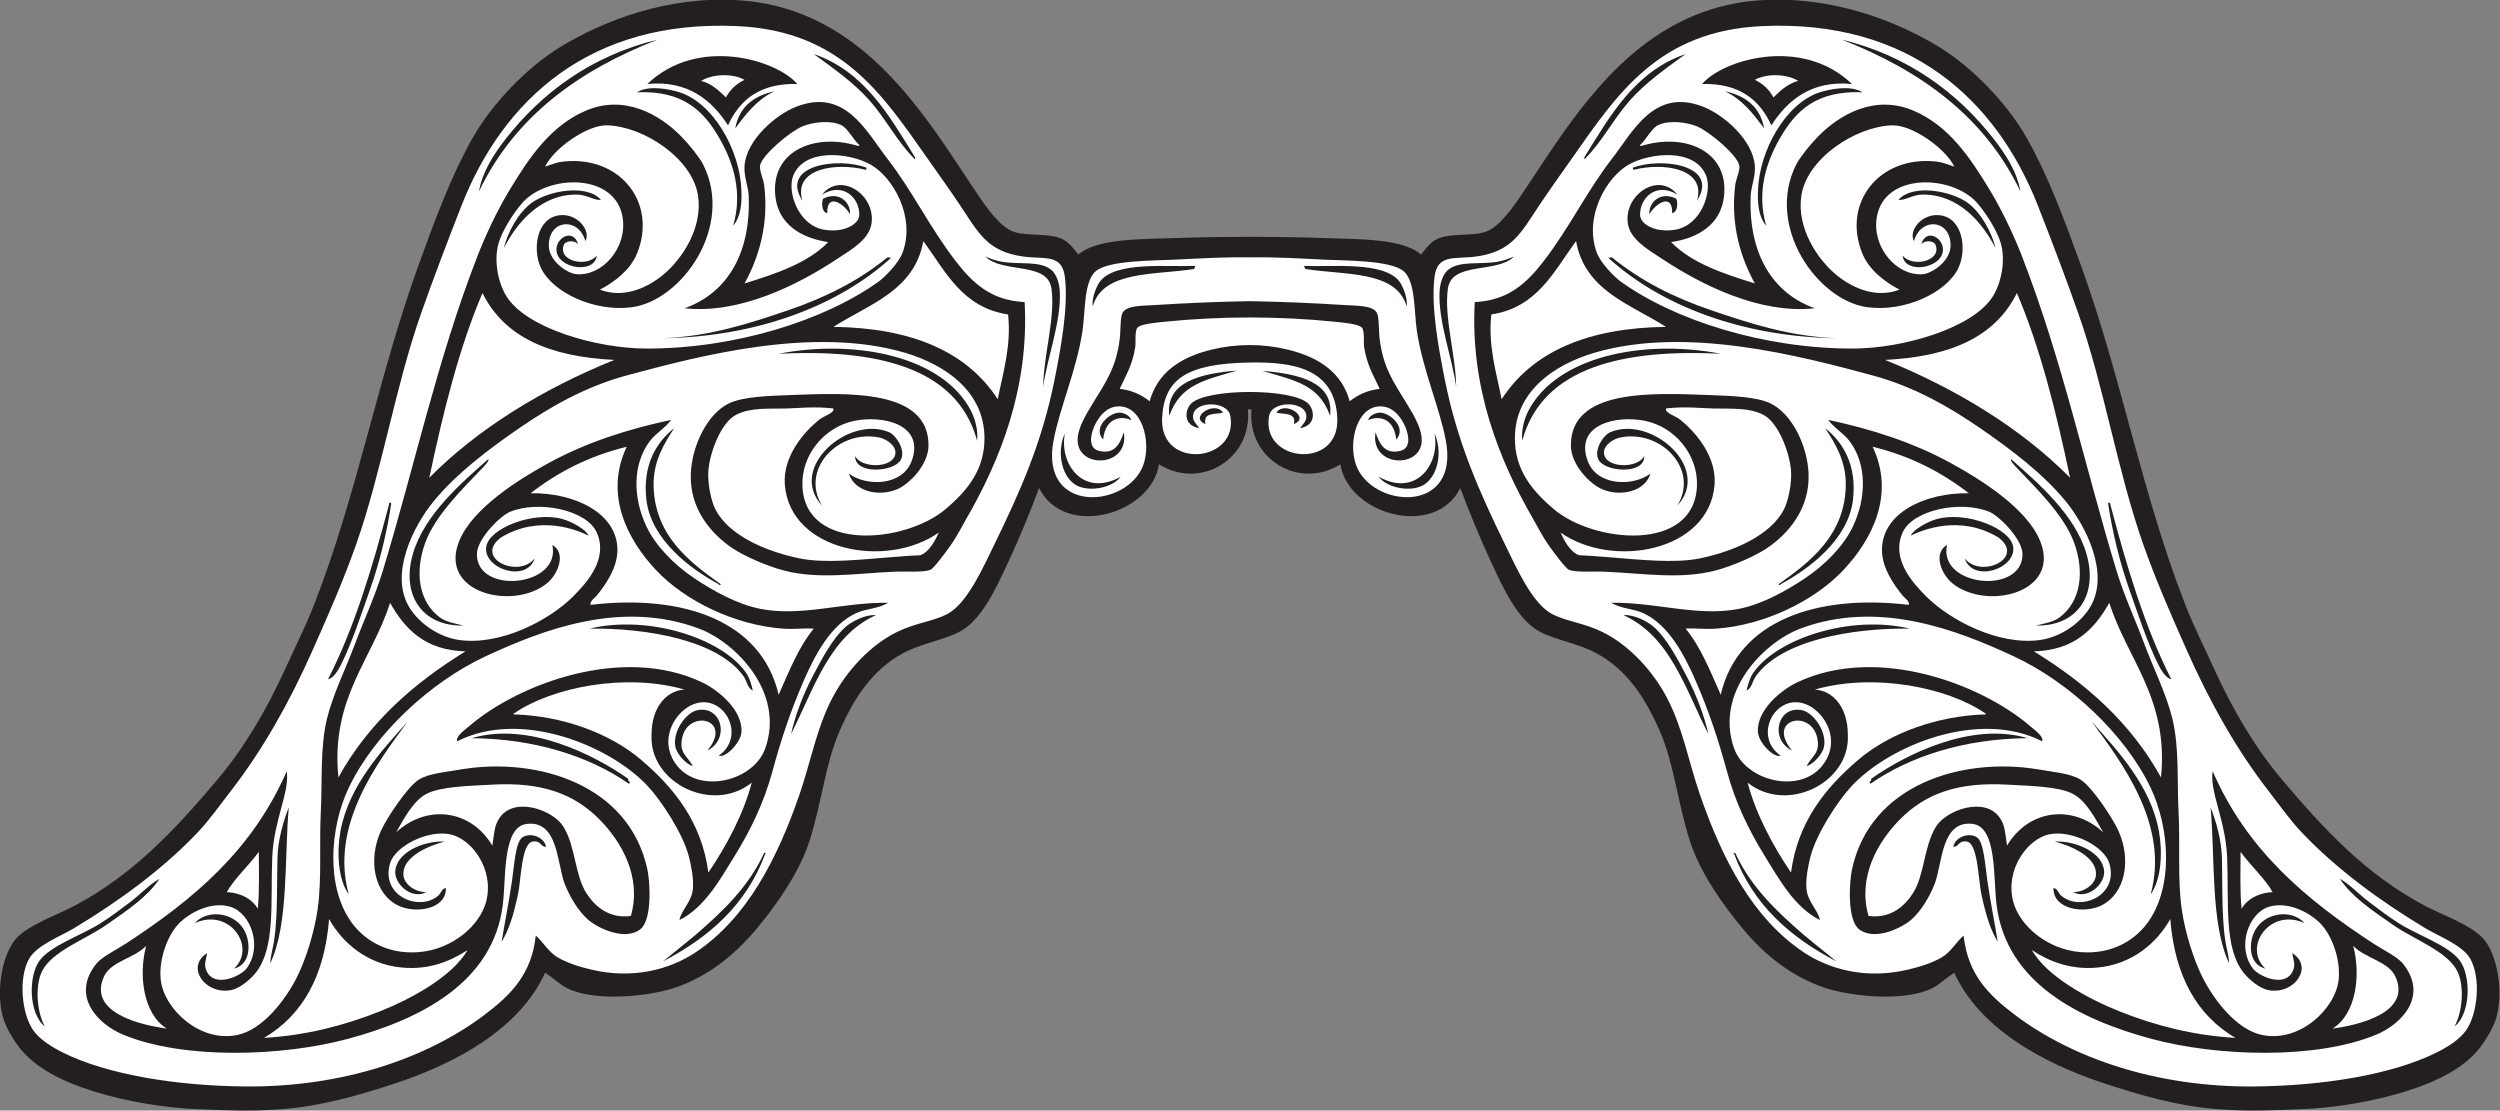 <?xml version="1.0" encoding="UTF-8" standalone="no"?>
<svg
   xmlns:dc="http://purl.org/dc/elements/1.1/"
   xmlns:cc="http://creativecommons.org/ns#"
   xmlns:rdf="http://www.w3.org/1999/02/22-rdf-syntax-ns#"
   xmlns:svg="http://www.w3.org/2000/svg"
   xmlns="http://www.w3.org/2000/svg"
   viewBox="0 0 762.6 338.747"
   height="338.747"
   width="762.6"
   xml:space="preserve"
   id="svg2"
   version="1.1"><rect x="0" y="0" width="762.6" height="338.747" fill="#808080" stroke="none"/><defs
     id="defs6" /><g
     transform="matrix(1.333,0,0,-1.333,0,338.747)"
     id="g10"><g
       transform="scale(0.1)"
       id="g12"><path
         id="path14"
         style="fill:#231f20;fill-opacity:1;fill-rule:evenodd;stroke:none"
         d="m 2855.52,1604.07 c 11.02,-111.05 -107.06,-185.46 -203.39,-125.34 -17.22,-114.27 -215.65,-171.27 -274.33,-54.4 -19.38,-51.38 -43.56,-111.85 -70.95,-170.28 -27.39,-58.41 -60.41,-132.16 -111.15,-158.44 -39.5,-20.46 -86.67,-26.13 -130.07,-49.66 -70.47,-38.22 -112.27,-104.18 -144.27,-177.376 -32.68,-74.773 -40.93,-163.906 -68.58,-250.683 -23.03,-72.274 -74.3,-145.235 -120.61,-201.024 -51.62,-62.199 -112.11,-109.375 -184.47,-134.804 -55.81,-19.622 -171.38,-32.95 -238.86,-7.102 -24.17,9.269 -33.75,22.09 -61.48,40.215 C 1190.24,189.063 1047.43,109.277 904.434,62.121 822.613,35.137 733.766,9.406 644.293,3 569.664,-2.344 524.359,0.352 452.73,3 375.113,5.859 286.098,21.465 216.234,43.203 141.27,66.523 80.332,97.402 43.594,144.895 30.559,161.75 13.828,190.352 8.113,208.75 -11.156,270.813 4.797,360.117 38.863,395.586 c 29.234,30.422 93.559,52.598 132.438,73.312 135.203,72.032 230.363,174.864 326.359,288.516 61.524,72.84 112.707,159.969 156.09,255.416 20.977,46.15 44.371,92.46 63.855,141.9 99.645,252.76 147.407,524.85 241.223,782.8 37.445,102.95 73.852,201.79 122.982,288.52 43.99,77.67 123.95,161.14 201.02,208.11 97.44,59.4 245.12,117.43 409.14,106.44 219.08,-14.7 353.38,-165.98 451.7,-305.09 24.81,-35.1 50.26,-74.1 78.04,-115.88 23.76,-35.73 55.57,-85.7 87.5,-104.06 30.06,-17.27 78.93,-6.04 115.89,-18.92 19.63,-6.83 28.47,-21.25 42.57,-37.84 42.53,37.16 145.08,35 227.03,37.84 104.28,3.6 225.91,3.6 330.1,0 81.96,-2.84 184.52,-0.68 227.04,-37.84 14.1,16.59 22.95,31.01 42.57,37.84 36.96,12.88 85.82,1.65 115.88,18.92 31.94,18.36 63.75,68.33 87.5,104.06 27.8,41.78 53.25,80.78 78.05,115.88 98.32,139.11 232.62,290.39 451.7,305.09 164.02,10.99 311.7,-47.04 409.14,-106.44 77.07,-46.97 157.01,-130.44 201.02,-208.11 49.14,-86.73 85.54,-185.57 122.98,-288.52 93.81,-257.95 141.59,-530.04 241.21,-782.8 19.5,-49.44 42.9,-95.75 63.87,-141.9 43.38,-95.447 94.57,-182.576 156.1,-255.416 95.99,-113.652 191.15,-216.484 326.34,-288.516 38.89,-20.714 103.21,-42.89 132.44,-73.312 34.07,-35.469 50.02,-124.773 30.75,-186.836 -5.71,-18.398 -22.44,-47 -35.47,-63.855 C 5639.18,97.402 5578.24,66.523 5503.28,43.203 5433.42,21.465 5344.39,5.859 5266.78,3 c -71.62,-2.648 -116.94,-5.344 -191.57,0 -89.47,6.406 -178.32,32.137 -260.13,59.121 -143.01,47.156 -285.8,126.942 -342.93,253.055 -27.72,-18.125 -37.31,-30.946 -61.49,-40.215 -67.48,-25.848 -183.04,-12.52 -238.84,7.102 -72.37,25.429 -132.86,72.605 -184.48,134.804 -46.3,55.789 -97.57,128.75 -120.6,201.024 -27.66,86.777 -35.92,175.91 -68.6,250.683 -31.99,73.196 -73.78,139.156 -144.25,177.376 -43.42,23.53 -90.59,29.2 -130.08,49.66 -50.74,26.28 -83.77,100.03 -111.15,158.44 -27.39,58.43 -51.57,118.9 -70.96,170.28 -58.67,-116.87 -257.09,-59.87 -274.32,54.4 -96.33,-60.12 -214.42,14.29 -203.39,125.34 -3.63,0.9 -4.86,0.89 -8.47,0 v 0" /><path
         id="path16"
         style="fill:#ffffff;fill-opacity:1;fill-rule:evenodd;stroke:none"
         d="m 2975.14,1561.5 c 7.79,11.5 15.02,15.67 14.2,28.38 -2.23,34.41 -78.56,35 -85.14,0 -20.02,-106.44 159.84,-125.01 156.09,-7.09 -4.06,118.35 -106.64,130.22 -199.03,128.88 -148.41,-2.2 -197.96,-39.28 -202.03,-128.88 -3.77,-117.92 176.11,-99.35 156.09,7.09 -6.59,35 -82.93,34.41 -85.14,0 -0.82,-12.71 6.4,-16.88 14.19,-28.38 -37.49,6.05 -33.02,41.55 -18.96,55.86 35.3,35.91 233.42,35.87 268.69,0 14.06,-14.31 18.54,-49.81 -18.96,-55.86 z M 1226.07,400.313 C 1216.44,312.09 1170.1,265.09 1107.82,218.203 978.617,120.949 786.25,52.656 559.148,55.031 405.566,56.641 246.602,81.25 142.922,133.066 c -24.531,12.266 -51.328,29.036 -66.223,49.668 -27.309,37.852 -35.273,121.582 -9.457,165.547 17.715,30.157 72.012,50.774 101.696,68.586 103.867,62.324 204.464,136.141 283.792,219.942 26.555,28.046 50.372,61.921 75.676,94.597 73.231,94.532 134.262,203.235 186.832,321.634 35.227,79.32 69.942,158.03 99.328,241.22 59.133,167.42 89.575,360.94 148.993,529.75 29.156,82.84 60.331,164.49 92.231,245.95 95.37,243.54 294.77,426.92 631.44,411.51 237.06,-10.86 331.52,-155.28 435.15,-302.72 22.89,-32.55 49.08,-69.05 75.68,-108.79 40.2,-60.02 60.87,-104.87 144.27,-115.87 49.05,-6.48 88.11,6.63 94.6,-47.31 8.32,-69.33 -10.04,-165.76 -23.66,-234.13 -28.7,-144.08 -78.49,-255.74 -137.16,-376.02 -26.27,-53.84 -62.85,-137.06 -108.79,-160.82 -32.05,-16.58 -71.86,-19.94 -113.52,-40.2 -62.33,-30.32 -116.44,-89.36 -148.99,-151.36 -36.31,-69.16 -49.85,-147.785 -75.68,-222.305 -51.09,-147.433 -120.09,-281.418 -236.49,-359.472 -60.67,-40.684 -145.21,-62.297 -238.87,-40.207 -28.31,6.672 -55.37,15.031 -78.04,28.379 -20.75,12.226 -34.05,36.386 -49.66,49.668 z M 2425.1,1876.04 c -1.21,18.75 -7.98,38 -18.92,47.3 -25.95,22.06 -73.95,11.97 -113.52,18.92 -17.03,2.99 -27.55,7.9 -37.84,11.83 39.78,-39.46 142.45,-10.52 151.36,-73.32 9.33,-65.75 -18.43,-153.45 -18.92,-224.67 8.55,64.89 42.25,151.48 37.84,219.94 z m -371.3,-454.07 c 28.14,12.26 70.56,55.97 70.95,99.32 1.15,130.26 -185.08,120.93 -316.91,115.89 -48.12,-1.85 -107.23,-3.48 -139.52,-18.92 -50.87,-24.33 -85.11,-98.95 -87.51,-160.82 -3.18,-82.13 48.22,-138.65 94.6,-170.27 25.45,-17.35 80.11,-41.83 120.61,-52.03 78.46,-19.77 160.52,-6.44 245.96,-2.37 31.48,1.5 70.97,-2.14 87.5,4.73 6.96,2.9 32.53,36.97 44.93,54.4 15.55,21.85 27.74,46.35 37.84,63.85 75.17,130.22 143.48,297.35 132.44,494.27 -77.12,3.51 -119.57,44 -158.46,94.6 -59.43,77.37 -97.64,158.69 -156.08,234.13 -48,61.98 -96.14,162.1 -208.11,118.25 -47.27,-18.51 -113.7,-75.88 -118.25,-134.8 -1.9,-24.6 8.59,-47.75 9.46,-68.59 5.66,-134.22 -51,-223.88 -146.63,-257.77 125.9,-14.02 260.78,54.17 350.02,113.51 31.04,20.65 73.73,43.84 78.03,82.78 7.24,65.31 -71.95,116.41 -113.51,63.85 49.7,30.21 86.63,-9.46 85.14,-47.3 -0.83,-20.83 -35.28,-40.7 -80.41,-33.11 -59.58,10.03 -84.81,87.06 -70.95,122.98 24.84,64.34 128.13,53.7 177.37,26.01 50.14,-28.2 103.38,-118.23 73.32,-201.02 -8.77,-24.13 -40.56,-56.22 -54.4,-66.22 -123.96,-89.43 -329.16,-154.09 -532.11,-153.71 -113.69,0.2 -272.73,45.97 -319.27,118.24 -18.66,28.99 -31.02,80.38 -18.92,122.97 6.84,24.05 30.77,65.45 54.4,92.23 57.11,64.79 212.5,70.06 229.4,-33.1 11.46,-70 -47.11,-135.85 -106.43,-130.07 -19.99,1.94 -64.21,30.44 -62.46,68.16 2.36,58.76 68.85,61.43 83.75,7.51 13.02,23.27 -17.36,63.89 -59.13,59.13 -52.45,-5.98 -62.77,-77.97 -42.57,-120.61 26.84,-56.63 122.82,-101.28 208.12,-89.87 114.16,15.27 234.27,184.54 163.19,326.36 -7.87,15.69 -30.77,44.49 -49.67,63.86 -49.69,50.9 -130.78,97.78 -219.94,59.12 -78.37,-33.99 -126.7,-103.6 -172.64,-179.74 -30.21,-50.05 -55.78,-104.66 -75.68,-156.08 C 999.672,1715.1 949.43,1476.73 876.055,1235.14 858.445,1177.16 833.004,1122.87 812.203,1067.23 790.77,1009.88 762.191,953.195 748.352,896.953 732.355,831.973 737.77,756.055 734.156,684.102 c -3.843,-76.59 2.442,-153.895 -7.093,-222.305 -7.665,-55 -28.411,-120.098 -49.665,-160.809 -26.253,-50.324 -75.933,-114.902 -132.433,-127.715 -87.184,-19.765 -171.293,60.086 -177.371,127.715 -4.196,46.649 16.258,102.637 44.929,130.067 21.086,20.175 68.86,48.117 113.516,35.468 47.668,-13.484 76.047,-91.562 37.844,-141.894 -12.262,-16.152 -66.418,-41.602 -87.5,-11.824 -12.75,18.008 -4.727,30.722 -2.367,47.304 -49.137,-30.382 -6.735,-93.867 52.023,-85.148 20.602,3.066 45.363,22.961 59.129,40.215 45.598,57.14 33.625,159.512 37.836,264.875 3.344,83.621 40.559,150.222 33.113,196.289 C 577.656,595.949 443.414,483.137 287.184,381.398 265.922,367.539 233.141,351.484 220.961,336.457 161.441,263 222.516,197.969 282.449,173.273 c 139.227,-57.355 363.903,-49.601 513.196,-9.453 165.425,44.473 331.725,127.852 354.745,305.078 8.18,62.957 -1.33,179.422 54.39,186.825 73.01,9.699 69.71,-91.641 87.51,-137.168 11.34,-29.012 30.61,-62.078 54.39,-82.762 17.24,-15 80.53,-49.648 118.25,-21.289 27.75,20.859 22.89,106.902 16.55,137.168 -42.11,195.359 -252.59,256.902 -423.32,229.394 -35.98,-6.632 -74.722,-8.73 -99.332,-23.652 -25.961,-15.723 -73.957,-87.969 -87.5,-118.242 -29.094,-65 -16.176,-142.824 40.199,-170.274 39.278,-19.132 110.223,-8.644 108.793,40.204 -9.41,-1.133 -10.95,-11.512 -16.55,-16.563 -43.188,-38.867 -133.829,-1.914 -111.157,73.313 11.641,38.64 84.91,76.609 137.167,66.218 48.61,-9.656 102.06,-79.492 82.77,-153.718 -14.52,-55.903 -78.26,-109.797 -153.722,-115.879 -71.894,-5.801 -122.695,26.707 -151.355,63.847 -62.571,81.114 -53.535,219.735 -9.461,312.176 59.09,123.926 187.324,242.09 312.178,300.354 132.87,62 312,130.54 489.54,63.85 83.1,-31.22 197.12,-145.716 151.36,-274.329 -26.28,-73.867 -148.02,-104.844 -201.02,-40.207 -38.86,47.383 -18.44,106.856 23.65,134.805 74.3,46.437 140.48,-61.934 70.94,-111.16 16.88,-5.266 50.58,30.527 52.04,54.39 3.06,50.637 -54.09,96.535 -89.88,113.52 -182.13,86.451 -420.16,-3.489 -532.11,-99.328 -11.52,-9.864 -32.64,-24.473 -28.38,-35.469 144.95,73.75 347.66,-8.895 435.15,-101.699 32.66,-34.629 81.22,-110.149 94.6,-160.809 5.23,-19.816 11.83,-52.492 9.46,-75.684 -3.03,-29.746 -25.86,-46.914 -30.74,-70.937 57.36,28.672 92.22,91.172 127.7,148.984 35.27,57.461 65.43,118.817 85.14,191.563 19.38,71.492 40.92,136.492 70.95,205.75 25.98,59.91 62.72,129.86 120.61,156.09 23.47,10.63 49.92,9.73 73.32,23.64 -102.69,1.71 -195.97,-32.14 -290.89,-14.18 -54.31,10.27 -110.9,42.11 -153.72,70.95 -45.43,30.58 -87.65,73.36 -108.79,118.24 -31.42,66.7 -31.23,142.1 7.09,193.92 14.25,19.27 36,30.76 49.67,49.67 -99.2,-21.21 -194.13,-51.5 -281.43,-99.33 -70.01,-38.35 -173.1,-103.5 -203.39,-177.37 -49.08,-119.72 123.5,-160.61 201.03,-96.96 24.63,20.22 44.69,68.28 11.82,87.5 21.11,-95.82 -172.85,-115.07 -172.64,-21.29 0.07,35.25 54.24,88.16 75.68,96.97 65.88,27.06 175.41,4.57 198.65,-47.3 27.16,-60.59 -23.29,-115.53 -54.39,-146.62 -52.49,-52.49 -163.47,-112.64 -260.15,-99.34 -46.71,6.44 -91.263,37.77 -113.509,73.32 -48.442,77.36 9.972,189.28 54.387,243.59 51.662,63.18 124.022,118.15 196.292,167.91 69.55,47.89 151.19,95.08 245.95,120.61 167.12,45.02 426.91,113.46 636.18,52.03 91.5,-26.86 189.34,-90.39 182.1,-208.12 -4.23,-68.63 -45.58,-112.95 -87.5,-148.99 -91.88,-78.97 -322.76,-100.93 -328.73,52.03 -2.81,71.74 50.77,135 118.24,148.99 66.06,13.71 160.98,-7.95 132.44,-89.86 -20.2,-59.37 -103.61,-61.14 -144.27,-30.75 12.36,-41.26 68.89,-53.89 111.16,-35.47 z m 167.91,179.73 c -63.94,122.53 -259.69,164.65 -439.88,130.08 219.56,10.76 407.74,-28.51 454.07,-198.65 2.92,22.28 -4.54,50.08 -14.19,68.57 z m -359.48,815.91 c 46.05,-33.83 90.5,-64.43 127.72,-106.42 37.06,-41.8 62.23,-92.49 101.69,-132.44 0.13,-2.48 3.03,-1.86 2.37,2.37 -59.69,96.4 -115.71,196.47 -231.78,236.49 z m 198.66,-929.42 c 13.04,22.24 -10.36,57.08 -26.01,63.85 -92.4,40.03 -233.75,-81.12 -153.72,-167.91 -50.43,82.1 35.87,174.44 130.07,156.09 17.86,-3.49 38.84,-18.71 37.84,-35.48 -2.13,-35.62 -77.55,-36.4 -92.23,-7.09 -1.09,-42.95 88.1,-36.69 104.05,-9.46 z m -30.74,463.53 c -65.17,-53.1 -141.16,-91.43 -227.04,-120.61 -85.42,-29.04 -178.42,-59.92 -286.15,-63.86 213.93,3.18 401.03,73.3 522.65,184.47 -2.19,-1.19 -7.56,1.54 -9.46,0 z m -96.96,-846.65 c -28.44,-26.29 -51.88,-70.21 -73.31,-111.164 -23.13,-44.179 -40.86,-92.363 -49.67,-132.429 52.45,102.847 87.04,223.553 193.93,271.973 -21.8,2.51 -54.95,-13.61 -70.95,-28.38 z m -96.96,976.72 c -22.48,76 80.63,87.66 144.25,70.94 1.85,0.53 2.76,1.99 2.38,4.73 -63.77,24.52 -199.45,7.02 -146.63,-75.67 z m 47.29,4.73 c -4.29,-11.33 -2.6,-30.92 9.46,-33.11 -1.15,49.39 40.23,19.83 52.04,-2.37 2.5,24.7 -23.48,54.4 -61.5,35.48 z m -59.12,262.51 c -46.11,54.76 -227.27,110.93 -342.92,0 93.78,9.19 148.36,-38.53 184.47,-94.6 26.62,57.73 72,96.7 158.45,94.6 z m -141.9,-101.69 c 24.81,33.52 50.22,66.45 89.88,85.14 -47.73,-10.61 -80.93,-35.75 -89.88,-85.14 z m 68.59,-1660.199 c 2.48,0.125 1.86,3.035 -2.37,2.363 -36.02,-78.633 -95.86,-134.57 -156.08,-186.828 -9.11,-7.899 -25.01,-20.742 -75.68,-61.492 105.25,54.773 190.82,129.238 234.13,245.957 z m -44.94,416.229 c -56.28,77.7 -221.6,131.47 -357.1,99.33 132,1.71 293.49,-26.46 352.38,-108.794 8.11,-11.336 8.89,-27.011 21.28,-33.105 -2.75,13.398 -8.02,30.793 -16.56,42.569 z m -9.45,1099.7 c -2.44,94.76 -64.84,202.75 -141.9,227.04 -21.95,6.92 -70.33,17.11 -96.97,0 104.2,4.09 151.97,-41.08 189.2,-106.42 31.48,-55.24 52.89,-123.62 30.75,-198.66 18.1,20.13 19.57,52.71 18.92,78.04 z M 1595,915.871 c -25.07,-5.539 -55.91,-47.863 -49.66,-82.773 3.18,-17.766 25.26,-41.211 40.2,-44.934 -12.39,22.168 -27.94,28.059 -26.01,54.395 5.79,79.375 122.33,56.632 59.12,-18.926 52.84,26.465 32.63,104.648 -23.65,92.238 z m -99.32,517.919 c 0,52.1 23.62,92.3 47.29,127.71 -42.65,-33.43 -72.46,-86.17 -63.85,-163.18 10.38,-92.79 102.64,-160.14 165.54,-193.93 0.03,-2.39 4.15,-2.97 4.73,0 -68.96,48.81 -153.71,111.56 -153.71,229.4 z m -338.2,789.9 c -27.05,-34.56 -53.92,-75.71 -61.48,-120.62 81.43,170.83 227.67,276.85 409.14,347.65 -152.32,-37.34 -264.91,-121.36 -347.66,-227.03 z M 1436.55,759.785 c -76.26,53.692 -227.47,130.879 -357.11,92.227 144.59,-1.231 268.74,-41.289 359.48,-104.051 1.84,0.516 2.74,1.98 2.36,4.727 -4.44,-1.114 -2.9,5.8 -4.73,7.097 z M 1216.61,2077.05 c -30.77,-22.62 -54.89,-67.57 -63.86,-104.05 29.95,58.66 84.68,124.01 167.92,122.98 21.9,-0.27 41.66,-14.81 54.39,-11.82 -33.83,37.48 -122.09,19.64 -158.45,-7.11 z m 73.31,-96.95 c 3.98,11.19 25.33,11.8 33.11,2.36 -11.57,37.59 -51.5,14.67 -49.67,-14.19 2.69,-42.2 87.97,-54.93 92.24,-11.82 -21.62,-27.6 -88.9,-13.54 -75.68,23.65 z m -2.36,-626.72 c -67.4,18.82 -169.29,-21.19 -175.01,-63.85 -6.67,-49.81 92.09,-83.01 111.16,-26.01 -37.23,-47.06 -139.23,0.1 -78.05,47.3 88.93,54.27 176.64,16.91 201.02,4.73 -4.66,13.22 -37.13,31.7 -59.12,37.83 z m -92.23,-728.4 c -15.78,-10.722 -18.62,-65.097 -23.65,-99.324 -8.55,-58.086 -18.25,-103.605 -23.66,-139.531 15.66,25.879 26.87,58.387 37.84,111.152 6.51,31.27 7.52,114.512 33.12,118.243 19.63,2.871 17.61,-12.95 30.74,-11.829 -4.85,22.774 -36.65,33.352 -54.39,21.289 z m -189.2,503.73 c -48.099,36.15 -57.403,103.03 -33.107,170.29 22.852,63.26 88.087,126.2 130.067,170.27 7.59,7.96 16.92,17.53 14.19,21.28 -57.65,-51.52 -146.487,-125.71 -172.639,-217.58 -27.063,-95.06 23.203,-165.54 115.879,-163.17 -19.79,5.02 -39.13,7.44 -54.39,18.91 z M 904.434,546.934 c -1.442,-29.317 37.691,-64.871 70.949,-47.293 -27.867,0.39 -50.074,19.07 -52.028,37.839 -4.664,44.922 63.618,70.235 94.595,78.04 -50.36,2.078 -111.403,-25.872 -113.516,-68.586 z m -125.34,92.238 c -8.758,-48.184 -5.61,-110.676 18.918,-144.27 -43.504,157.043 64.847,300.012 134.804,394.953 C 875.758,825.938 798.141,743.996 779.094,639.172 Z M 890.242,1386.5 C 852.645,1244.36 811.41,1105.85 750.715,986.816 c 12.918,2.227 24.715,23.204 30.746,35.484 25.019,50.9 44.949,112.13 66.215,172.63 21.137,60.15 37.148,125.85 47.301,191.57 0,1.57 0,3.15 0,4.72 -2.887,-0.27 -5.602,-0.71 -4.735,-4.72 z M 660.844,693.566 c -12.231,-31.183 -25.031,-72.793 -26.016,-118.253 -1.601,-74.305 1.156,-153.915 -11.824,-208.114 -2.422,-10.117 -3.809,-19.16 -4.727,-30.742 42.852,88.856 32.227,243.613 42.567,357.109 z M 561.516,407.402 c -20.243,45.52 -85.496,55.481 -115.887,21.289 79.469,36.485 142.617,-55.039 89.875,-104.062 38.086,9.98 38.133,55.519 26.012,82.773 z m -264.871,68.586 c -19.903,-15 -41.606,-31.64 -66.219,-47.297 C 186.762,400.93 117.203,378.273 90.891,343.547 64.758,309.063 64.894,222.004 102.715,192.199 c -19.039,34.18 -22.387,93.164 -7.094,125.34 22.035,46.348 98.207,72.902 146.629,106.426 49.621,34.348 95.145,64.894 122.977,106.418 -24,-13.559 -41.52,-33.996 -68.582,-54.395 z M 2859.76,1852.03 c -76.24,-1.29 -138.67,-4.03 -221.81,-9.1 -25,-1.52 -58.74,-0.86 -68.59,-16.56 -6.35,-10.12 -4.44,-40.45 -7.09,-61.48 -8.15,-64.75 -31.25,-97.21 -61.49,-146.63 -17.08,-27.9 -41.33,-66.94 -33.11,-96.97 14.58,-53.28 116.48,-43.72 104.06,30.75 -9.11,-27.33 -21.33,-50.96 -56.76,-42.57 -28.18,6.67 -17.9,44.23 -7.1,63.85 10.35,18.8 27.67,39.96 56.76,37.84 54.42,-3.96 72.37,-95.05 47.3,-144.26 -45.86,-89.99 -232.15,-97.92 -201.02,66.23 14.65,77.23 52.72,161.12 66.22,250.67 6.63,44.01 2.81,114.42 30.74,137.17 30.45,24.8 130.55,23.67 179.74,26.02 54.77,2.6 107.86,6.17 172.15,5.37 64.28,0.8 117.37,-2.77 172.13,-5.37 49.2,-2.35 149.3,-1.22 179.75,-26.02 27.93,-22.75 24.1,-93.16 30.74,-137.17 13.5,-89.55 51.57,-173.44 66.21,-250.67 31.14,-164.15 -155.15,-156.22 -201.01,-66.23 -25.08,49.21 -7.11,140.3 47.3,144.26 29.08,2.12 46.41,-19.04 56.76,-37.84 10.8,-19.62 21.07,-57.18 -7.11,-63.85 -35.43,-8.39 -47.64,15.24 -56.74,42.57 -12.44,-74.47 89.48,-84.03 104.05,-30.75 8.22,30.03 -16.04,69.07 -33.11,96.97 -30.25,49.42 -53.34,81.88 -61.48,146.63 -2.66,21.03 -0.75,51.36 -7.11,61.48 -9.83,15.7 -43.58,15.04 -68.58,16.56 -83.14,5.07 -145.56,7.81 -221.8,9.1 v 0 z m -342.43,45.29 c -9.22,-11.88 -19.94,-41.86 -16.55,-56.76 23.75,81.89 140.51,70.76 231.77,85.14 0.13,3.03 3.02,3.28 2.36,7.1 -62.11,-2.91 -181.34,11.19 -217.58,-35.48 z m 70.95,-317.7 c -0.33,9.09 -16.23,17.49 -26.01,17.36 -22.62,0.57 -62.89,-33.86 -37.84,-61.5 5.3,54.54 47.1,53.51 63.85,44.14 z m -151.35,-29.95 c -18.08,-39.31 -9.75,-93.46 21.27,-115.88 28.83,-20.82 87.52,-9.89 106.43,16.56 -85.94,-48.24 -141.35,29.44 -127.7,99.32 z m 238.86,40.21 c 25.65,71.31 80.02,81.36 154.96,103.39 -82.96,-6.72 -164.46,-25.9 -154.96,-103.39 z m 82.76,-18.92 c -5.75,27.83 22.95,21.2 40.21,26.02 -19.07,28.78 -79.26,-11.51 -40.21,-26.02 z M 4493.44,400.313 c 9.63,-88.223 55.97,-135.223 118.24,-182.11 129.22,-97.254 321.58,-165.547 548.67,-163.172 153.6,1.609 312.56,26.219 416.23,78.035 24.53,12.266 51.35,29.036 66.23,49.668 27.31,37.852 35.28,121.582 9.46,165.547 -17.72,30.157 -72.02,50.774 -101.7,68.586 -103.87,62.324 -204.46,136.141 -283.79,219.942 -26.57,28.046 -50.37,61.921 -75.69,94.597 -73.22,94.532 -134.25,203.235 -186.81,321.634 -35.24,79.32 -69.94,158.03 -99.34,241.22 -59.14,167.42 -89.57,360.94 -148.98,529.75 -29.16,82.84 -60.33,164.49 -92.25,245.95 -95.37,243.54 -294.76,426.92 -631.44,411.51 -237.06,-10.86 -331.51,-155.28 -435.14,-302.72 -22.89,-32.55 -49.08,-69.05 -75.68,-108.79 -40.2,-60.02 -60.86,-104.87 -144.26,-115.87 -49.06,-6.48 -88.13,6.63 -94.61,-47.31 -8.32,-69.33 10.04,-165.76 23.65,-234.13 28.71,-144.08 78.5,-255.74 137.17,-376.02 26.27,-53.84 62.85,-137.06 108.79,-160.82 32.05,-16.58 71.85,-19.94 113.51,-40.2 62.33,-30.32 116.45,-89.36 149.01,-151.36 36.31,-69.16 49.84,-147.785 75.66,-222.305 51.09,-147.433 120.1,-281.418 236.51,-359.472 60.66,-40.684 145.21,-62.297 238.84,-40.207 28.32,6.672 55.39,15.031 78.05,28.379 20.76,12.226 34.06,36.386 49.67,49.668 z M 3294.41,1876.04 c 1.22,18.75 7.97,38 18.91,47.3 25.96,22.06 73.95,11.97 113.54,18.92 17.03,2.99 27.53,7.9 37.83,11.83 -39.79,-39.46 -142.44,-10.52 -151.37,-73.32 -9.32,-65.75 18.44,-153.45 18.93,-224.67 -8.56,64.89 -42.25,151.48 -37.84,219.94 z m 371.29,-454.07 c -28.14,12.26 -70.56,55.97 -70.93,99.32 -1.18,130.26 185.05,120.93 316.89,115.89 48.13,-1.85 107.25,-3.48 139.53,-18.92 50.86,-24.33 85.1,-98.95 87.5,-160.82 3.2,-82.13 -48.22,-138.65 -94.59,-170.27 -25.45,-17.35 -80.12,-41.83 -120.6,-52.03 -78.46,-19.77 -160.53,-6.44 -245.96,-2.37 -31.49,1.5 -70.98,-2.14 -87.5,4.73 -6.97,2.9 -32.54,36.97 -44.94,54.4 -15.57,21.85 -27.74,46.35 -37.83,63.85 -75.18,130.22 -143.5,297.35 -132.45,494.27 77.11,3.51 119.57,44 158.46,94.6 59.43,77.37 97.64,158.69 156.08,234.13 48,61.98 96.13,162.1 208.12,118.25 47.27,-18.51 113.69,-75.88 118.24,-134.8 1.9,-24.6 -8.59,-47.75 -9.45,-68.59 -5.66,-134.22 51,-223.88 146.62,-257.77 -125.9,-14.02 -260.78,54.17 -350.02,113.51 -31.03,20.65 -73.73,43.84 -78.05,82.78 -7.22,65.31 71.98,116.41 113.54,63.85 -49.71,30.21 -86.64,-9.46 -85.16,-47.3 0.82,-20.83 35.3,-40.7 80.41,-33.11 59.59,10.03 84.83,87.06 70.96,122.98 -24.84,64.34 -128.12,53.7 -177.38,26.01 -50.14,-28.2 -103.36,-118.23 -73.3,-201.02 8.75,-24.13 40.54,-56.22 54.39,-66.22 123.95,-89.43 329.16,-154.09 532.11,-153.71 113.69,0.2 272.74,45.97 319.28,118.24 18.65,28.99 31.01,80.38 18.9,122.97 -6.83,24.05 -30.76,65.45 -54.39,92.23 -57.11,64.79 -212.5,70.06 -229.39,-33.1 -11.47,-70 47.1,-135.85 106.42,-130.07 19.98,1.94 64.2,30.44 62.46,68.16 -2.36,58.76 -68.85,61.43 -83.75,7.51 -13.03,23.27 17.37,63.89 59.12,59.13 52.46,-5.98 62.78,-77.97 42.58,-120.61 -26.83,-56.63 -122.83,-101.28 -208.12,-89.87 -114.16,15.27 -234.28,184.54 -163.19,326.36 7.87,15.69 30.76,44.49 49.67,63.86 49.69,50.9 130.78,97.78 219.94,59.12 78.36,-33.99 126.7,-103.6 172.64,-179.74 30.21,-50.05 55.78,-104.66 75.68,-156.08 91.6,-236.62 141.84,-474.99 215.22,-716.58 17.59,-57.98 43.04,-112.27 63.84,-167.91 21.45,-57.35 50.02,-114.035 63.85,-170.277 16,-64.98 10.59,-140.898 14.2,-212.851 3.85,-76.59 -2.44,-153.895 7.09,-222.305 7.68,-55 28.42,-120.098 49.67,-160.809 26.25,-50.324 75.94,-114.902 132.44,-127.715 87.17,-19.765 171.29,60.086 177.36,127.715 4.2,46.649 -16.27,102.637 -44.92,130.067 -21.09,20.175 -68.86,48.117 -113.53,35.468 -47.66,-13.484 -76.04,-91.562 -37.83,-141.894 12.26,-16.152 66.42,-41.602 87.5,-11.824 12.75,18.008 4.72,30.722 2.36,47.304 49.14,-30.382 6.74,-93.867 -52.03,-85.148 -20.59,3.066 -45.35,22.961 -59.12,40.215 -45.59,57.14 -33.62,159.512 -37.84,264.875 -3.34,83.621 -40.56,150.222 -33.1,196.289 78.46,-180.391 212.69,-293.203 368.92,-394.942 21.27,-13.859 54.05,-29.914 66.22,-44.941 59.53,-73.457 -1.55,-138.488 -61.49,-163.184 -139.22,-57.355 -363.89,-49.601 -513.18,-9.453 -165.43,44.473 -331.72,127.852 -354.75,305.078 -8.18,62.957 1.33,179.422 -54.39,186.825 -73.01,9.699 -69.71,-91.641 -87.5,-137.168 -11.35,-29.012 -30.63,-62.078 -54.4,-82.762 -17.24,-15 -80.53,-49.648 -118.26,-21.289 -27.73,20.859 -22.87,106.902 -16.54,137.168 42.11,195.359 252.6,256.902 423.32,229.394 35.97,-6.632 74.72,-8.73 99.33,-23.652 25.96,-15.723 73.95,-87.969 87.5,-118.242 29.09,-65 16.18,-142.824 -40.19,-170.274 -39.28,-19.132 -110.24,-8.644 -108.79,40.204 9.39,-1.133 10.94,-11.512 16.54,-16.563 43.19,-38.867 133.83,-1.914 111.15,73.313 -11.64,38.64 -84.9,76.609 -137.16,66.218 -48.62,-9.656 -102.05,-79.492 -82.78,-153.718 14.53,-55.903 78.26,-109.797 153.73,-115.879 71.9,-5.801 122.7,26.707 151.35,63.847 62.58,81.114 53.56,219.735 9.47,312.176 -59.1,123.926 -187.32,242.09 -312.18,300.354 -132.87,62 -312,130.54 -489.53,63.85 -83.11,-31.22 -197.13,-145.716 -151.37,-274.329 26.29,-73.867 148.03,-104.844 201.01,-40.207 38.87,47.383 18.44,106.856 -23.65,134.805 -74.3,46.437 -140.47,-61.934 -70.94,-111.16 -16.87,-5.266 -50.58,30.527 -52.03,54.39 -3.06,50.637 54.08,96.535 89.87,113.52 182.14,86.451 420.17,-3.489 532.12,-99.328 11.53,-9.864 32.64,-24.473 28.38,-35.469 -144.96,73.75 -347.65,-8.895 -435.15,-101.699 -32.66,-34.629 -81.21,-110.149 -94.59,-160.809 -5.26,-19.816 -11.84,-52.492 -9.48,-75.684 3.03,-29.746 25.86,-46.914 30.75,-70.937 -57.37,28.672 -92.23,91.172 -127.7,148.984 -35.27,57.461 -65.43,118.817 -85.13,191.563 -19.4,71.492 -40.92,136.492 -70.96,205.75 -25.98,59.91 -62.72,129.86 -120.63,156.09 -23.45,10.63 -49.9,9.73 -73.3,23.64 102.7,1.71 195.98,-32.14 290.88,-14.18 54.32,10.27 110.9,42.11 153.73,70.95 45.43,30.58 87.66,73.36 108.79,118.24 31.41,66.7 31.23,142.1 -7.09,193.92 -14.26,19.27 -36,30.76 -49.67,49.67 99.2,-21.21 194.14,-51.5 281.43,-99.33 70,-38.35 173.1,-103.5 203.38,-177.37 49.1,-119.72 -123.48,-160.61 -201.02,-96.96 -24.63,20.22 -44.69,68.28 -11.81,87.5 -21.12,-95.82 172.83,-115.07 172.63,-21.29 -0.08,35.25 -54.24,88.16 -75.68,96.97 -65.88,27.06 -175.41,4.57 -198.65,-47.3 -27.15,-60.59 23.3,-115.53 54.39,-146.62 52.48,-52.49 163.48,-112.64 260.14,-99.34 46.72,6.44 91.27,37.77 113.51,73.32 48.44,77.36 -9.98,189.28 -54.37,243.59 -51.68,63.18 -124.04,118.15 -196.31,167.91 -69.53,47.89 -151.17,95.08 -245.94,120.61 -167.13,45.02 -426.91,113.46 -636.17,52.03 -91.52,-26.86 -189.36,-90.39 -182.11,-208.12 4.22,-68.63 45.59,-112.95 87.5,-148.99 91.88,-78.97 322.75,-100.93 328.73,52.03 2.81,71.74 -50.78,135 -118.24,148.99 -66.06,13.71 -160.98,-7.95 -132.44,-89.86 20.19,-59.37 103.61,-61.14 144.26,-30.75 -12.35,-41.26 -68.89,-53.89 -111.16,-35.47 z m -167.91,179.73 c 63.95,122.53 259.69,164.65 439.89,130.08 -219.55,10.76 -407.74,-28.51 -454.07,-198.65 -2.93,22.28 4.53,50.08 14.18,68.57 z m 359.48,815.91 c -46.04,-33.83 -90.49,-64.43 -127.7,-106.42 -37.07,-41.8 -62.25,-92.49 -101.7,-132.44 -0.14,-2.48 -3.03,-1.86 -2.36,2.37 59.67,96.4 115.68,196.47 231.76,236.49 z m -198.66,-929.42 c -13.02,22.24 10.37,57.08 26.02,63.85 92.4,40.03 233.75,-81.12 153.73,-167.91 50.43,82.1 -35.88,174.44 -130.08,156.09 -17.85,-3.49 -38.85,-18.71 -37.85,-35.48 2.13,-35.62 77.56,-36.4 92.25,-7.09 1.07,-42.95 -88.11,-36.69 -104.07,-9.46 z m 30.75,463.53 c 65.17,-53.1 141.15,-91.43 227.03,-120.61 85.43,-29.04 178.43,-59.92 286.17,-63.86 -213.95,3.18 -401.04,73.3 -522.66,184.47 2.19,-1.19 7.56,1.54 9.46,0 z m 96.97,-846.65 c 28.44,-26.29 51.87,-70.21 73.3,-111.164 23.12,-44.179 40.88,-92.363 49.67,-132.429 -52.44,102.847 -87.03,223.553 -193.93,271.973 21.8,2.51 54.96,-13.61 70.96,-28.38 z m 96.95,976.72 c 22.46,76 -80.62,87.66 -144.26,70.94 -1.85,0.53 -2.75,1.99 -2.36,4.73 63.77,24.52 199.43,7.02 146.62,-75.67 z m -47.3,4.73 c 4.29,-11.33 2.61,-30.92 -9.46,-33.11 1.16,49.39 -40.23,19.83 -52.03,-2.37 -2.5,24.7 23.48,54.4 61.49,35.48 z m 59.12,262.51 c 46.13,54.76 227.28,110.93 342.93,0 -93.77,9.19 -148.36,-38.53 -184.48,-94.6 -26.62,57.73 -71.99,96.7 -158.45,94.6 z m 141.91,-101.69 c -24.8,33.52 -50.21,66.45 -89.86,85.14 47.71,-10.61 80.92,-35.75 89.86,-85.14 z M 3968.42,587.141 c -2.48,0.125 -1.86,3.035 2.36,2.363 36.04,-78.633 95.86,-134.57 156.1,-186.828 9.1,-7.899 25,-20.742 75.68,-61.492 -105.27,54.773 -190.84,129.238 -234.14,245.957 z m 44.94,416.229 c 56.29,77.7 221.6,131.47 357.11,99.33 -132.01,1.71 -293.5,-26.46 -352.38,-108.794 -8.11,-11.336 -8.91,-27.011 -21.29,-33.105 2.75,13.398 8.02,30.793 16.56,42.569 z m 9.45,1099.7 c 2.44,94.76 64.85,202.75 141.9,227.04 21.95,6.92 70.33,17.11 96.97,0 -104.2,4.09 -151.97,-41.08 -189.2,-106.42 -31.46,-55.24 -52.89,-123.62 -30.74,-198.66 -18.11,20.13 -19.57,52.71 -18.93,78.04 z m 101.7,-1187.199 c 25.06,-5.539 55.92,-47.863 49.65,-82.773 -3.16,-17.766 -25.25,-41.211 -40.2,-44.934 12.41,22.168 27.93,28.059 26.02,54.395 -5.8,79.375 -122.32,56.632 -59.12,-18.926 -52.83,26.465 -32.64,104.648 23.65,92.238 z m 99.32,517.919 c 0,52.1 -23.62,92.3 -47.29,127.71 42.64,-33.43 72.46,-86.17 63.85,-163.18 -10.37,-92.79 -102.64,-160.14 -165.55,-193.93 -0.02,-2.39 -4.14,-2.97 -4.72,0 68.96,48.81 153.71,111.56 153.71,229.4 z m 338.2,789.9 c 27.05,-34.56 53.93,-75.71 61.49,-120.62 -81.45,170.83 -227.68,276.85 -409.14,347.65 152.32,-37.34 264.9,-121.36 347.65,-227.03 z M 4282.97,759.785 c 76.25,53.692 227.46,130.879 357.09,92.227 -144.59,-1.231 -268.73,-41.289 -359.47,-104.051 -1.84,0.516 -2.74,1.98 -2.37,4.727 4.46,-1.114 2.91,5.8 4.75,7.097 z m 219.94,1317.265 c 30.76,-22.62 54.88,-67.57 63.85,-104.05 -29.94,58.66 -84.67,124.01 -167.91,122.98 -21.92,-0.27 -41.66,-14.81 -54.4,-11.82 33.83,37.48 122.09,19.64 158.46,-7.11 z m -73.32,-96.95 c -3.98,11.19 -25.33,11.8 -33.11,2.36 11.57,37.59 51.49,14.67 49.65,-14.19 -2.67,-42.2 -87.95,-54.93 -92.22,-11.82 21.62,-27.6 88.9,-13.54 75.68,23.65 z m 2.36,-626.72 c 67.39,18.82 169.28,-21.19 175,-63.85 6.68,-49.81 -92.09,-83.01 -111.15,-26.01 37.23,-47.06 139.22,0.1 78.05,47.3 -88.93,54.27 -176.64,16.91 -201.02,4.73 4.65,13.22 37.13,31.7 59.12,37.83 z m 92.23,-728.4 c 15.78,-10.722 18.61,-65.097 23.65,-99.324 8.56,-58.086 18.24,-103.605 23.65,-139.531 -15.64,25.879 -26.87,58.387 -37.83,111.152 -6.5,31.27 -7.52,114.512 -33.12,118.243 -19.63,2.871 -17.6,-12.95 -30.74,-11.829 4.86,22.774 36.66,33.352 54.39,21.289 z m 189.2,503.73 c 48.08,36.15 57.4,103.03 33.1,170.29 -22.85,63.26 -88.06,126.2 -130.05,170.27 -7.6,7.96 -16.94,17.53 -14.2,21.28 57.65,-51.52 146.48,-125.71 172.63,-217.58 27.07,-95.06 -23.2,-165.54 -115.88,-163.17 19.81,5.02 39.13,7.44 54.4,18.91 z m 101.7,-581.776 c 1.44,-29.317 -37.7,-64.871 -70.96,-47.293 27.87,0.39 50.08,19.07 52.03,37.839 4.67,44.922 -63.61,70.235 -94.59,78.04 50.35,2.078 111.41,-25.872 113.52,-68.586 z m 125.33,92.238 c 8.77,-48.184 5.61,-110.676 -18.91,-144.27 43.5,157.043 -64.86,300.012 -134.8,394.953 57.05,-63.917 134.67,-145.859 153.71,-250.683 z M 4829.26,1386.5 c 37.6,-142.14 78.85,-280.65 139.53,-399.684 -12.91,2.227 -24.71,23.204 -30.74,35.484 -25.02,50.9 -44.96,112.13 -66.21,172.63 -21.14,60.15 -37.15,125.85 -47.31,191.57 0,1.57 0,3.15 0,4.72 2.89,-0.27 5.61,-0.71 4.73,-4.72 z m 229.41,-692.934 c 12.23,-31.183 25.02,-72.793 26,-118.253 1.6,-74.305 -1.15,-153.915 11.83,-208.114 2.43,-10.117 3.81,-19.16 4.73,-30.742 -42.85,88.856 -32.23,243.613 -42.56,357.109 z m 99.32,-286.164 c 20.25,45.52 85.49,55.481 115.88,21.289 -79.46,36.485 -142.6,-55.039 -89.87,-104.062 -38.08,9.98 -38.14,55.519 -26.01,82.773 z m 264.88,68.586 c 19.9,-15 41.6,-31.64 66.21,-47.297 43.67,-27.761 113.22,-50.418 139.53,-85.144 26.14,-34.484 26,-121.543 -11.81,-151.348 19.04,34.18 22.38,93.164 7.09,125.34 -22.03,46.348 -98.21,72.902 -146.62,106.426 -49.63,34.348 -95.16,64.894 -122.99,106.418 24,-13.559 41.52,-33.996 68.59,-54.395 z M 3202.19,1897.32 c 9.22,-11.88 19.92,-41.86 16.54,-56.76 -23.75,81.89 -140.51,70.76 -231.76,85.14 -0.13,3.03 -3.04,3.28 -2.36,7.1 62.11,-2.91 181.33,11.19 217.58,-35.48 z m -70.96,-317.7 c 0.33,9.09 16.23,17.49 26.02,17.36 22.61,0.57 62.89,-33.86 37.83,-61.5 -5.29,54.54 -47.09,53.51 -63.85,44.14 z m 151.35,-29.95 c 18.08,-39.31 9.74,-93.46 -21.27,-115.88 -28.83,-20.82 -87.52,-9.89 -106.43,16.56 85.94,-48.24 141.35,29.44 127.7,99.32 z m -238.85,40.21 c -25.66,71.31 -80.04,80.6 -154.96,102.63 82.95,-6.72 164.45,-25.14 154.96,-102.63 z m -82.77,-18.92 c 5.74,27.83 -22.95,21.2 -40.22,26.02 19.08,28.78 79.28,-11.51 40.22,-26.02 v 0" /><path
         id="path18"
         style="fill:#ffffff;fill-opacity:1;fill-rule:evenodd;stroke:none"
         d="m 2666.32,1805.09 c -20.69,-2.1 -57.17,-5.14 -63.85,-14.19 -6.13,-8.31 -2.88,-33.82 -4.73,-44.93 -6.77,-40.7 -20.06,-61.3 -35.47,-94.6 29.02,-3.3 50.53,-14.11 68.57,-28.38 18.07,64.83 68.45,100.35 141.91,118.24 56.82,13.86 117.17,13.86 174.01,0 73.45,-17.89 123.85,-53.41 141.89,-118.24 18.05,14.27 39.57,25.08 68.6,28.38 -15.41,33.3 -28.71,53.9 -35.49,94.6 -1.84,11.11 1.4,36.62 -4.73,44.93 -6.68,9.05 -43.14,12.09 -63.85,14.19 -126.99,12.85 -259.87,12.85 -386.86,0 z m -962.53,553.4 c -18.78,-8.82 -33,-22.18 -42.57,-40.21 -13.38,12.87 -31.54,31.52 -56.76,37.84 26.74,16.42 72.8,17.42 99.33,2.37 z M 381.777,187.461 C 321.426,195.5 201.34,223.84 237.52,305.715 c 15.871,35.906 68.957,42 96.96,70.945 -17.988,-66.726 -6.519,-156.484 47.297,-189.199 z m 210.485,404.414 c 0.004,-34.707 1.801,-91.66 -2.364,-130.078 -10.777,19.504 -36.066,36.465 -70.953,37.844 16.137,29.656 50.696,61.199 73.317,92.234 z M 1069.98,367.199 C 1036.18,307.891 944.055,256.855 871.324,227.668 788.063,194.238 699.039,171.535 604.086,166.184 c 88.441,51.863 138.727,141.902 148.996,271.972 30.148,-53.886 86.68,-104.082 167.902,-111.164 60.649,-5.293 108.666,13.887 148.996,40.207 z m 373.67,78.047 c -49.43,-6.855 -82.36,21.699 -101.7,52.031 -26.67,41.825 -24.25,104.317 -52.03,151.356 -22.74,38.508 -112.1,71.289 -146.62,21.281 -11.7,-16.945 -11.92,-31.562 -16.56,-63.848 -48.98,82.325 -149.013,95.801 -219.939,30.743 16.219,28.308 37.64,70.898 68.582,87.5 33.097,17.761 102.937,18.562 148.997,21.289 114.56,6.765 189.37,-20.274 248.32,-80.41 49.48,-50.489 96.54,-130.891 70.95,-219.942 z m -378.4,605.434 C 945.625,977.16 842.984,886.66 774.359,762.148 756.324,943.359 851.57,1031.8 892.613,1161.82 926.68,1101.3 973.059,1053.07 1065.25,1050.68 Z m 501.37,-87.516 c -39.08,-1.738 -75.84,-37.547 -75.68,-104.051 -5.35,-109.093 139.48,-180.929 229.41,-108.789 -19.21,-73.039 -58.75,-146.211 -99.33,-205.754 -15.18,115.813 -79.24,194.368 -153.72,257.785 -72.51,61.739 -181.01,100.782 -290.9,104.051 -2.68,0.449 -1.31,2.375 0,2.364 86.74,59.875 255.73,93.34 390.22,54.394 z m 295.61,139.546 c -34.95,-42.3 -56.55,-97.96 -80.39,-151.37 -39.06,169.69 -219.66,230.89 -430.43,205.75 -2.06,8.8 8.57,14.34 14.2,21.29 18.52,22.85 47.22,62.01 47.29,104.05 0.14,85.08 -98.73,131.74 -198.65,130.08 61.18,47.6 132.53,85.03 219.93,106.42 -52.39,-110.59 2.76,-213.48 66.22,-281.42 66.32,-71.01 180.9,-126.81 290.89,-134.8 27.5,-2.01 47.32,1.52 70.94,0 z m -456.43,614.88 c -163.44,-65.95 -313.34,-158.07 -423.32,-269.61 30.66,146.71 68.38,298.56 121.65,422.67 50.21,-101.44 153.63,-145.72 301.67,-153.06 z m 742.6,-394.95 c -7.65,-17.15 -21.79,-44.75 -42.56,-52.03 -20.57,-0.68 -45.8,-2.77 -70.96,-4.73 -64.11,-4.99 -147.46,-14.54 -205.75,-2.36 -82.36,17.2 -161.72,54.47 -191.56,111.15 -10.55,20.04 -18.82,62.14 -16.55,89.87 3.44,42.26 29.07,110.19 63.85,127.71 33.02,16.62 71.13,13.27 113.51,14.19 23.96,0.51 68.82,5.29 108.79,0 2.37,-10.98 -20.35,-15.76 -33.1,-26.02 -33.9,-27.27 -83.4,-83.47 -78.05,-148.99 12.41,-152 232.87,-192.98 352.38,-108.79 z m 134.8,305.07 c -71.07,109.47 -197.85,163.2 -376.02,165.56 81.82,52.18 185.39,82.63 205.75,196.28 50.96,-69.64 89.08,-152.14 193.92,-167.91 7.88,-71.34 -11.89,-134.44 -23.65,-193.93 z m -387.86,359.48 c -47.17,-48.2 -118.76,-72 -191.55,-94.6 30.89,55.99 56.44,132.79 44.93,224.68 -1.87,14.91 -11.38,33.86 -9.46,44.93 4.12,23.6 67.49,77.39 96.97,89.87 22.9,9.69 65.58,15.07 89.86,2.36 14.25,-7.46 28.52,-35.43 40.2,-44.94 0.44,-2.01 -0.91,-2.22 -2.35,-2.35 -102.12,31.59 -203.25,-13.27 -189.21,-118.26 8.05,-60.12 56.52,-92.09 120.61,-101.69 z M 1372.7,1878.4 c 35.24,18.23 70.28,46.24 85.13,82.78 46.6,114.59 -37.14,223.87 -167.91,210.48 -14.55,-1.5 -25.02,-5.64 -42.56,-11.83 19.75,41.71 96.35,95.9 141.89,94.6 84.44,-2.41 195.38,-76.31 208.12,-160.82 11.04,-73.28 -35.69,-143.91 -78.05,-179.73 -33.11,-28 -88.76,-57.45 -146.62,-35.48 z m 2643.02,480.09 c 18.77,-8.82 32.99,-22.18 42.56,-40.21 13.4,12.87 31.54,31.52 56.76,37.84 -26.74,16.42 -72.79,17.42 -99.32,2.37 z M 5337.73,187.461 c 60.36,8.039 180.43,36.379 144.26,118.254 -15.88,35.906 -68.96,42 -96.97,70.945 17.99,-66.726 6.52,-156.484 -47.29,-189.199 z m -210.48,404.414 c 0,-34.707 -1.8,-91.66 2.36,-130.078 10.78,19.504 36.07,36.465 70.96,37.844 -16.14,29.656 -50.69,61.199 -73.32,92.234 z M 4649.53,367.199 c 33.81,-59.308 125.92,-110.344 198.65,-139.531 83.27,-33.43 172.29,-56.133 267.25,-61.484 -88.46,51.863 -138.73,141.902 -149,271.972 -30.16,-53.886 -86.68,-104.082 -167.91,-111.164 -60.65,-5.293 -108.66,13.887 -148.99,40.207 z m -373.67,78.047 c 49.43,-6.855 82.36,21.699 101.7,52.031 26.66,41.825 24.24,104.317 52.03,151.356 22.73,38.508 112.09,71.289 146.62,21.281 11.7,-16.945 11.92,-31.562 16.56,-63.848 48.97,82.325 149.01,95.801 219.94,30.743 -16.23,28.308 -37.65,70.898 -68.59,87.5 -33.08,17.761 -102.93,18.562 -148.98,21.289 -114.57,6.765 -189.38,-20.274 -248.32,-80.41 -49.5,-50.489 -96.57,-130.891 -70.96,-219.942 z m 378.4,605.434 c 119.63,-73.52 222.26,-164.02 290.9,-288.532 18.02,181.211 -77.23,269.652 -118.27,399.672 -34.06,-60.52 -80.43,-108.75 -172.63,-111.14 z m -501.37,-87.516 c 39.06,-1.738 75.84,-37.547 75.66,-104.051 5.38,-109.093 -139.47,-180.929 -229.39,-108.789 19.2,-73.039 58.75,-146.211 99.34,-205.754 15.17,115.813 79.23,194.368 153.71,257.785 72.52,61.739 181.01,100.782 290.9,104.051 2.67,0.449 1.3,2.375 0,2.364 -86.72,59.875 -255.73,93.34 -390.22,54.394 z m -295.62,139.546 c 34.96,-42.3 56.56,-97.96 80.41,-151.37 39.04,169.69 219.64,230.89 430.43,205.75 2.05,8.8 -8.58,14.34 -14.2,21.29 -18.52,22.85 -47.23,62.01 -47.31,104.05 -0.14,85.08 98.73,131.74 198.67,130.08 -61.19,47.6 -132.54,85.03 -219.96,106.42 52.4,-110.59 -2.73,-213.48 -66.21,-281.42 -66.31,-71.01 -180.9,-126.81 -290.88,-134.8 -27.5,-2.01 -47.32,1.52 -70.95,0 z m 456.44,614.88 c 163.44,-65.95 313.34,-158.07 423.32,-269.61 -30.66,146.71 -68.4,298.56 -121.66,422.67 -50.19,-101.44 -153.61,-145.72 -301.66,-153.06 z m -742.6,-394.95 c 7.66,-17.15 21.8,-44.75 42.56,-52.03 20.57,-0.68 45.8,-2.77 70.96,-4.73 64.1,-4.99 147.46,-14.54 205.74,-2.36 82.36,17.2 161.72,54.47 191.56,111.15 10.57,20.04 18.83,62.14 16.57,89.87 -3.46,42.26 -29.09,110.19 -63.85,127.71 -33.03,16.62 -71.13,13.27 -113.52,14.19 -23.96,0.51 -68.83,5.29 -108.79,0 -2.36,-10.98 20.36,-15.76 33.11,-26.02 33.89,-27.27 83.38,-83.47 78.05,-148.99 -12.43,-152 -232.87,-192.98 -352.39,-108.79 z m -134.8,305.07 c 71.07,109.47 197.85,163.2 376.01,165.56 -81.81,52.18 -185.39,82.63 -205.74,196.28 -50.95,-69.64 -89.08,-152.14 -193.92,-167.91 -7.87,-71.34 11.89,-134.44 23.65,-193.93 z m 387.85,359.48 c 47.19,-48.2 118.77,-72 191.56,-94.6 -30.9,55.99 -56.44,132.79 -44.94,224.68 1.88,14.91 11.39,33.86 9.47,44.93 -4.12,23.6 -67.5,77.39 -96.97,89.87 -22.91,9.69 -65.58,15.07 -89.86,2.36 -14.24,-7.46 -28.52,-35.43 -40.2,-44.94 -0.45,-2.01 0.92,-2.22 2.35,-2.35 102.13,31.59 203.24,-13.27 189.2,-118.26 -8.03,-60.12 -56.51,-92.09 -120.61,-101.69 z m 522.66,-108.79 c -35.26,18.23 -70.3,46.24 -85.14,82.78 -46.6,114.59 37.15,223.87 167.91,210.48 14.55,-1.5 25.02,-5.64 42.56,-11.83 -19.75,41.71 -96.35,95.9 -141.9,94.6 -84.43,-2.41 -195.37,-76.31 -208.1,-160.82 -11.06,-73.28 35.68,-143.91 78.05,-179.73 33.1,-28 88.75,-57.45 146.62,-35.48 v 0" /></g></g></svg>